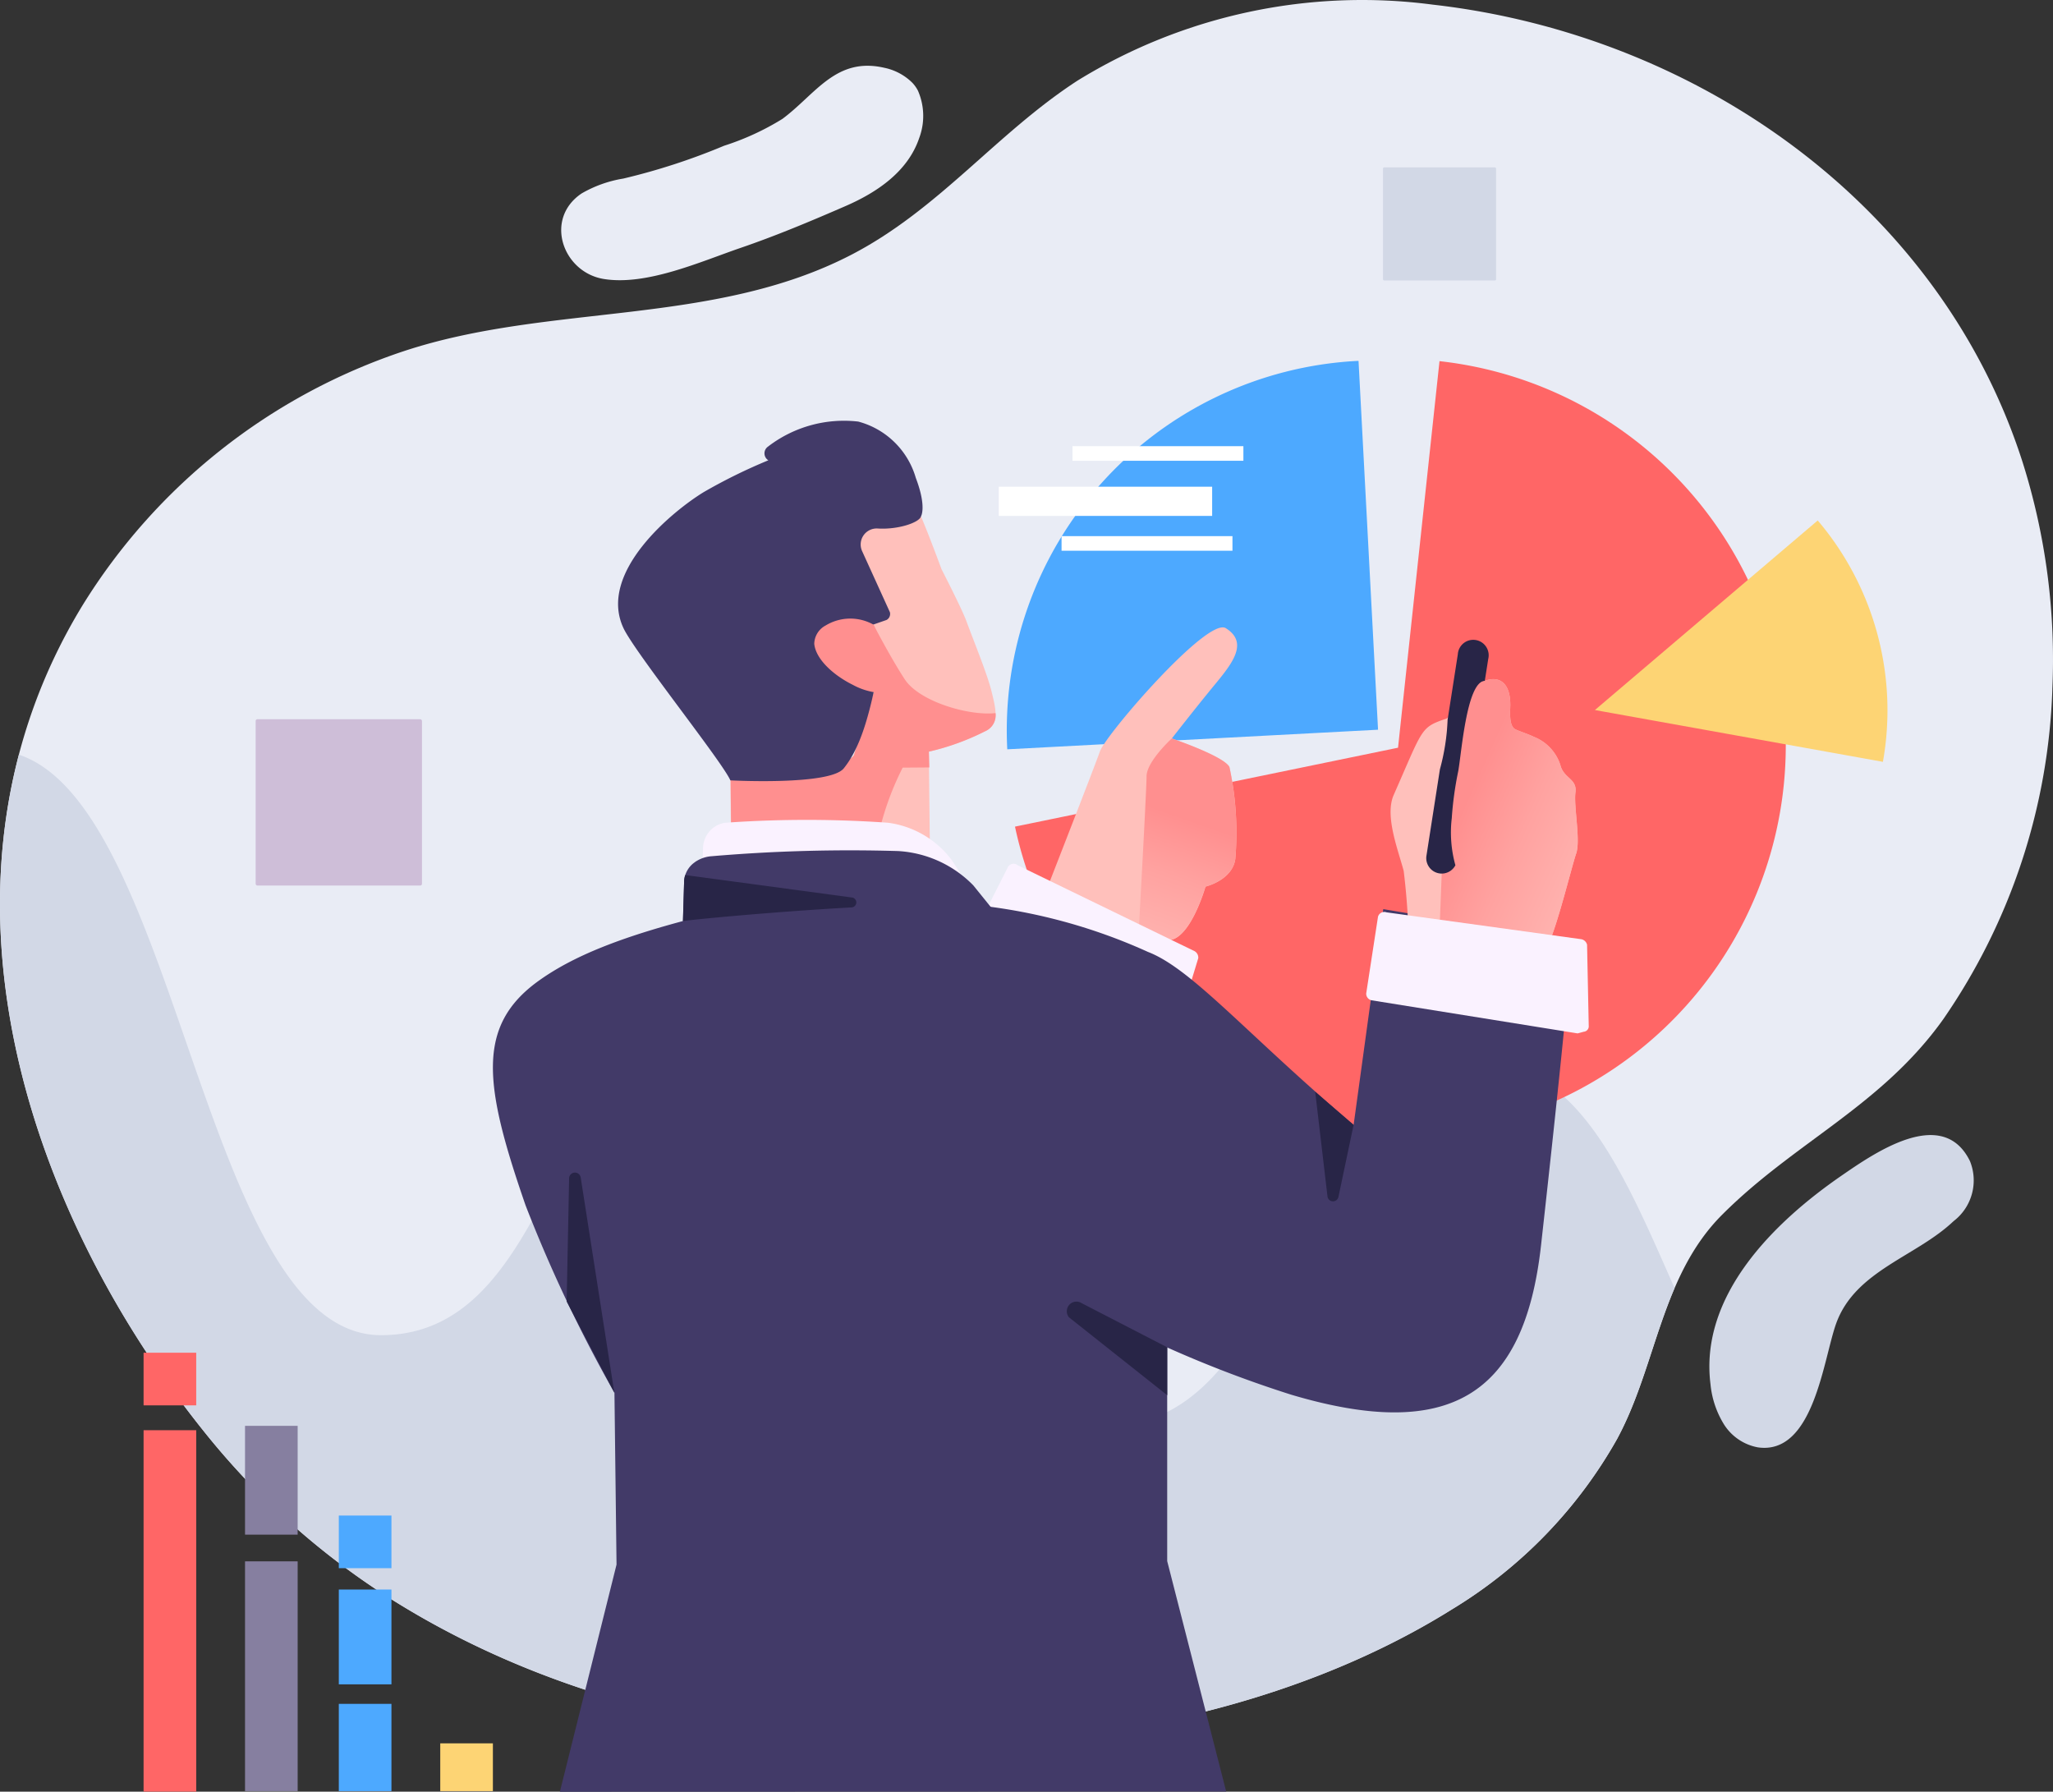 <svg id="グループ_2377" data-name="グループ 2377" xmlns="http://www.w3.org/2000/svg" xmlns:xlink="http://www.w3.org/1999/xlink" width="123.224" height="107.53" viewBox="0 0 123.224 107.53">
  <rect x="0" y="0" width="123.224" height="107.53" fill="#333333" stroke="none"/>
  <defs>
    <linearGradient id="linear-gradient" x1="0.402" y1="1.277" x2="0.543" y2="0.354" gradientUnits="objectBoundingBox">
      <stop offset="0" stop-color="#ffc0bb"/>
      <stop offset="0.277" stop-color="#ffb8b4"/>
      <stop offset="0.709" stop-color="#ffa2a0"/>
      <stop offset="1" stop-color="#ff8f8f"/>
    </linearGradient>
    <linearGradient id="linear-gradient-2" x1="1.205" y1="1.28" x2="0.214" y2="0.433" xlink:href="#linear-gradient"/>
  </defs>
  <path id="パス_16269" data-name="パス 16269" d="M2742.566,234.016a39.294,39.294,0,0,0-1.78-13.643c-4.953-15.472-19.549-25.667-35.4-27.469a32.563,32.563,0,0,0-21.327,4.559c-4.871,3.163-8.326,7.735-13.589,10.458-8.284,4.287-18.1,2.9-26.807,5.765a36.033,36.033,0,0,0-19.339,15.292c-9.82,16.127-3.763,35.792,7.357,49.622a45.431,45.431,0,0,0,11.136,9.968c9.078,5.722,19.537,8.23,30.2,8.688,11.233.482,23.9-2.033,33.52-8.047a28.022,28.022,0,0,0,9.953-10.305c2.338-4.376,2.6-9.721,6.268-13.384,4.353-4.356,9.558-6.523,13.271-11.736a36.993,36.993,0,0,0,6.54-19.768Z" transform="translate(-2619.384 -192.625)" fill="#e9ecf5"/>
  <path id="パス_16270" data-name="パス 16270" d="M2673.514,197.953a2.09,2.09,0,0,0-.337-.474,3.345,3.345,0,0,0-1.688-.9c-2.9-.666-4.118,1.593-6.112,3.07a15.784,15.784,0,0,1-3.5,1.611,38.609,38.609,0,0,1-6.051,1.97,7.324,7.324,0,0,0-2.5.893c-2.265,1.526-1.133,4.736,1.338,5.134,2.574.412,5.8-1.042,8.194-1.863,2.144-.734,4.221-1.606,6.3-2.51,1.876-.814,3.749-2.059,4.434-4.093A3.782,3.782,0,0,0,2673.514,197.953Z" transform="translate(-2618.418 -192.512)" fill="#e9ecf5"/>
  <path id="パス_16271" data-name="パス 16271" d="M2734.681,260.356c-1.638-3.336-5.725-.492-7.726.889-4.031,2.78-8.514,7.178-7.846,12.5a5.594,5.594,0,0,0,.8,2.4,3.061,3.061,0,0,0,2.046,1.394c3.368.482,3.933-5.353,4.708-7.464,1.156-3.15,4.791-3.98,7.031-6.109A3.076,3.076,0,0,0,2734.681,260.356Z" transform="translate(-2616.443 -190.673)" fill="#d2d8e6"/>
  <path id="パス_16272" data-name="パス 16272" d="M2716.483,277.606c1.51-2.826,2.156-6.055,3.411-8.975-2.925-6.6-5.715-13.493-11.552-13.493-11.184,0-11.184,21.735-22.366,21.735s-11.183-25.313-22.365-25.313-10.175,19.9-21.357,19.9c-10.611,0-12.061-31.606-21.735-34.84-3.689,14.037,2.028,29.33,11.16,40.685a45.431,45.431,0,0,0,11.136,9.968c9.078,5.722,19.537,8.23,30.2,8.688,11.233.482,23.9-2.032,33.52-8.047a28.02,28.02,0,0,0,9.953-10.305Z" transform="translate(-2619.384 -191.327)" fill="#d2d8e6"/>
  <path id="パス_16273" data-name="パス 16273" d="M2669.385,237.029l1.388-4.386a28.68,28.68,0,0,0-.293-3.379s-1.979-3.969-1.374-5.887c.454-1.436,3.317-1.056,4.3-.639.309.737.655,1.613,1.235,3.178,0,0,1.214,2.353,1.5,3.136.388,1.064,1.229,3.111,1.488,4.146.3,1.2.5,2.031-.4,2.448a14.674,14.674,0,0,1-3.353,1.212l.072,6.538-11.93.474-.058-6.231.063.146C2663.185,237.857,2669.081,237.991,2669.385,237.029Z" transform="translate(-2618.127 -191.748)" fill="#ffc0bb"/>
  <path id="パス_16274" data-name="パス 16274" d="M2673.882,236.662a14.685,14.685,0,0,0,3.354-1.212,1.046,1.046,0,0,0,.646-1.1c-1.591.18-4.577-.685-5.456-2.036s-1.87-3.272-1.87-3.272l-.1-.033.031.062a28.577,28.577,0,0,1,.293,3.379l-1.387,4.386c-.309.962-6.2.824-7.357.757l-.063-.146.058,6.231,8.5-.337a1,1,0,0,0,.066-.27,17.3,17.3,0,0,1,1.71-5.448l1.6-.012Z" transform="translate(-2618.127 -191.552)" fill="#ff8f8f"/>
  <path id="パス_16275" data-name="パス 16275" d="M2724.377,232.21a23.394,23.394,0,0,0-20.339-18.531l-2.489,23.2-22.989,4.736.006.036a23.388,23.388,0,0,0,45.813-9.435Z" transform="translate(-2617.637 -192.004)" fill="#f66"/>
  <path id="パス_16276" data-name="パス 16276" d="M2700.363,235.8l-1.171-22.134h-.083a22.2,22.2,0,0,0-21,23.31Z" transform="translate(-2617.651 -192.005)" fill="#4da9ff"/>
  <path id="パス_16277" data-name="パス 16277" d="M2729.655,237.452a17.6,17.6,0,0,0-3.912-14.485l-13.375,11.377Z" transform="translate(-2616.64 -191.73)" fill="#fdd474"/>
  <path id="パス_16278" data-name="パス 16278" d="M2691.8,243.092a18.724,18.724,0,0,0-.353-5.513c-.336-.656-3.459-1.713-3.459-1.713s1.061-1.365,2.2-2.768c1.169-1.446,2.588-2.883,1.038-3.852-1.1-.683-7.187,6.365-7.552,7.395s-3.069,7.958-3.069,7.958l-2.446,4.761-.162.669,1.408,1.485,6.955,1.683,1.441-5.223c1.319-.056,2.211-3.216,2.211-3.216S2691.627,244.376,2691.8,243.092Z" transform="translate(-2617.654 -191.546)" fill="#ffc0bb"/>
  <path id="パス_16279" data-name="パス 16279" d="M2686.246,237.952c0,.9-.585,11.364-.585,11.364l1.427.187.474-1.72c1.319-.056,2.211-3.216,2.211-3.216s1.628-.382,1.8-1.666a18.716,18.716,0,0,0-.353-5.513c-.337-.656-3.459-1.713-3.459-1.713S2686.246,237.057,2686.246,237.952Z" transform="translate(-2617.428 -191.355)" fill="url(#linear-gradient)"/>
  <path id="パス_16280" data-name="パス 16280" d="M2678.782,243.064l10.62,5.158a.441.441,0,0,1,.229.425l-1.415,4.648a.325.325,0,0,1-.388.249,3.543,3.543,0,0,1-.393-.025L2676.3,247.8a.4.4,0,0,1-.181-.488l2.1-4.157a.392.392,0,0,1,.567-.094Z" transform="translate(-2617.71 -191.14)" fill="#faf2ff"/>
  <path id="パス_16281" data-name="パス 16281" d="M2650.835,249.961c2-1.441,4.912-2.714,10.47-4.061,2.168-.526,11.9-.876,14.423-.624a33.506,33.506,0,0,1,11.712,2.93c2.638,1.014,5.95,4.958,12.341,10.381l1.78-12.95s11.385,1.9,11.27,2.1c0,0,.157.488-1.8,18.073-1.009,9.083-5.538,11.777-14.986,8.972a70.039,70.039,0,0,1-7.453-2.838v12.822l3.541,13.832-39.993.012,3.4-13.635-.125-10.312a85.7,85.7,0,0,1-5.334-11.246C2647.613,256.287,2647.071,252.682,2650.835,249.961Z" transform="translate(-2618.535 -191.074)" fill="#423a68"/>
  <path id="パス_16282" data-name="パス 16282" d="M2687.608,274.125V271.25l-5.133-2.649a.578.578,0,0,0-.768.845Z" transform="translate(-2617.548 -190.387)" fill="#282547"/>
  <path id="パス_16283" data-name="パス 16283" d="M2709.036,235.67c-.348-.166-.721-.276-1.068-.43-.422-.186-.33-1.04-.326-1.463.006-1.338-.658-1.781-1.529-1.461a5.731,5.731,0,0,0-1.254.609c-.936,1.784-.983,1.635-1.209,1.713-1.4.494-1.275.6-3.007,4.53-.551,1.249.259,3.274.6,4.559a41.572,41.572,0,0,1,.3,4.214l8.282.332c.488-.655,1.5-4.821,1.769-5.591.272-.789-.153-2.837-.044-3.662.11-.848-.706-.824-.91-1.661a2.708,2.708,0,0,0-1.608-1.688Z" transform="translate(-2616.991 -191.457)" fill="#ffc0bb"/>
  <path id="パス_16284" data-name="パス 16284" d="M2711.47,239.019c.11-.848-.706-.824-.91-1.661a2.709,2.709,0,0,0-1.608-1.688c-.347-.166-.721-.276-1.068-.43-.422-.186-.33-1.04-.326-1.463.006-1.338-.658-1.781-1.529-1.461a5.731,5.731,0,0,0-1.254.609,8.959,8.959,0,0,1-.917,1.544l-.061.168-.488,12.68,3.257.824,3.179.128c.488-.655,1.5-4.821,1.769-5.591C2711.786,241.892,2711.361,239.844,2711.47,239.019Z" transform="translate(-2616.907 -191.457)" fill="url(#linear-gradient-2)"/>
  <path id="パス_16285" data-name="パス 16285" d="M2702.545,242.9l.81-5.2a13.23,13.23,0,0,0,.464-2.986l.612-3.924a.927.927,0,1,1,1.825.284l-.206,1.314c-1.122.042-1.416,4.619-1.611,5.5a20.612,20.612,0,0,0-.372,2.742,7.35,7.35,0,0,0,.218,2.825.927.927,0,0,1-1.741-.551Z" transform="translate(-2616.93 -191.525)" fill="#282547"/>
  <path id="パス_16286" data-name="パス 16286" d="M2700.242,245.811l11.7,1.614a.44.44,0,0,1,.349.334l.1,4.861a.326.326,0,0,1-.292.357c-.03.005-.352.1-.382.1l-12.359-1.985a.406.406,0,0,1-.323-.412l.707-4.6a.391.391,0,0,1,.5-.272Z" transform="translate(-2617.033 -191.057)" fill="#faf2ff"/>
  <path id="パス_16287" data-name="パス 16287" d="M2675.325,242.864a5.7,5.7,0,0,0-3.851-2.271,69.648,69.648,0,0,0-9.654-.007,1.486,1.486,0,0,0-.774.269.516.516,0,0,0-.1.074,1.6,1.6,0,0,0-.571,1.177l-.137,3.641,16.7-.362Z" transform="translate(-2618.178 -191.215)" fill="#faf2ff"/>
  <path id="パス_16288" data-name="パス 16288" d="M2676.629,244.3a6.862,6.862,0,0,0-4.5-2.059,97.564,97.564,0,0,0-11.2.309,1.978,1.978,0,0,0-.9.284.555.555,0,0,0-.11.074,1.485,1.485,0,0,0-.647,1.15l-.1,3.508,19.377-.889Z" transform="translate(-2618.21 -191.163)" fill="#423a68"/>
  <path id="パス_16289" data-name="パス 16289" d="M2698.366,258.257l-.91,4.324a.333.333,0,0,1-.657-.03l-.738-6.28Z" transform="translate(-2617.121 -190.747)" fill="#282547"/>
  <path id="パス_16290" data-name="パス 16290" d="M2655.282,274.192l-2.019-12.917a.35.35,0,0,0-.695.047l-.147,7.4Z" transform="translate(-2618.409 -190.608)" fill="#282547"/>
  <rect id="長方形_2365" data-name="長方形 2365" width="12.807" height="1.752" transform="translate(59.948 29.211)" fill="#fff"/>
  <rect id="長方形_2366" data-name="長方形 2366" width="10.258" height="0.876" transform="translate(64.372 26.778)" fill="#fff"/>
  <rect id="長方形_2367" data-name="長方形 2367" width="10.258" height="0.876" transform="translate(63.716 32.177)" fill="#fff"/>
  <path id="パス_16291" data-name="パス 16291" d="M2673.289,220.584a4.907,4.907,0,0,0-3.453-3.38,7.474,7.474,0,0,0-5.425,1.507.491.491,0,0,0,.027.817,32.639,32.639,0,0,0-3.864,1.9c-1.8,1.091-6.406,4.8-4.833,8.168.68,1.458,5.923,8.009,6.418,9.141,0,0,5.971.318,6.806-.721,1.006-1.249,1.53-3.181,2.015-5.62a15.967,15.967,0,0,0-.309-2.986l.862-.3a.412.412,0,0,0,.2-.469l-1.667-3.664a.961.961,0,0,1,.937-1.356c1.216.078,2.516-.358,2.6-.738C2673.6,222.891,2673.953,222.33,2673.289,220.584Z" transform="translate(-2618.321 -191.902)" fill="#423a68"/>
  <path id="パス_16292" data-name="パス 16292" d="M2671.41,233l.206-1.158-1.2-2.789a2.852,2.852,0,0,0-2.883.052,1.271,1.271,0,0,0-.677,1.1c.1.96,1.214,1.915,2.313,2.458a4.028,4.028,0,0,0,2.235.486l.006-.055h.076Z" transform="translate(-2617.983 -191.562)" fill="#ff8f8f"/>
  <path id="パス_16293" data-name="パス 16293" d="M2659.337,243.637a1.338,1.338,0,0,0-.066.376l-.073,2.388c.309-.061,4.912-.527,10.157-.824a.3.3,0,0,0,.024-.587Z" transform="translate(-2618.209 -191.12)" fill="#282547"/>
  <rect id="長方形_2368" data-name="長方形 2368" width="3.159" height="3.159" transform="translate(8.618 81.186)" fill="#f66"/>
  <rect id="長方形_2369" data-name="長方形 2369" width="3.159" height="3.159" transform="translate(20.336 90.958)" fill="#4da9ff"/>
  <rect id="長方形_2370" data-name="長方形 2370" width="3.159" height="5.238" transform="translate(20.336 102.26)" fill="#4da9ff"/>
  <rect id="長方形_2371" data-name="長方形 2371" width="3.159" height="2.868" transform="translate(26.425 104.63)" fill="#fdd474"/>
  <rect id="長方形_2372" data-name="長方形 2372" width="3.159" height="5.69" transform="translate(20.336 95.399)" fill="#4da9ff"/>
  <rect id="長方形_2373" data-name="長方形 2373" width="3.159" height="6.53" transform="translate(14.707 85.574)" fill="#867fa0"/>
  <rect id="長方形_2374" data-name="長方形 2374" width="3.159" height="13.791" transform="translate(14.707 93.707)" fill="#867fa0"/>
  <path id="パス_16294" data-name="パス 16294" d="M2630.914,276v21.692h-3.16V276Z" transform="translate(-2619.136 -190.165)" fill="#f66"/>
  <rect id="長方形_2375" data-name="長方形 2375" width="9.983" height="9.983" rx="0.104" transform="translate(15.345 43.165)" fill="#cebed8"/>
  <rect id="長方形_2376" data-name="長方形 2376" width="6.788" height="6.788" rx="0.071" transform="translate(83.009 10.046)" fill="#d2d8e6"/>
</svg>
